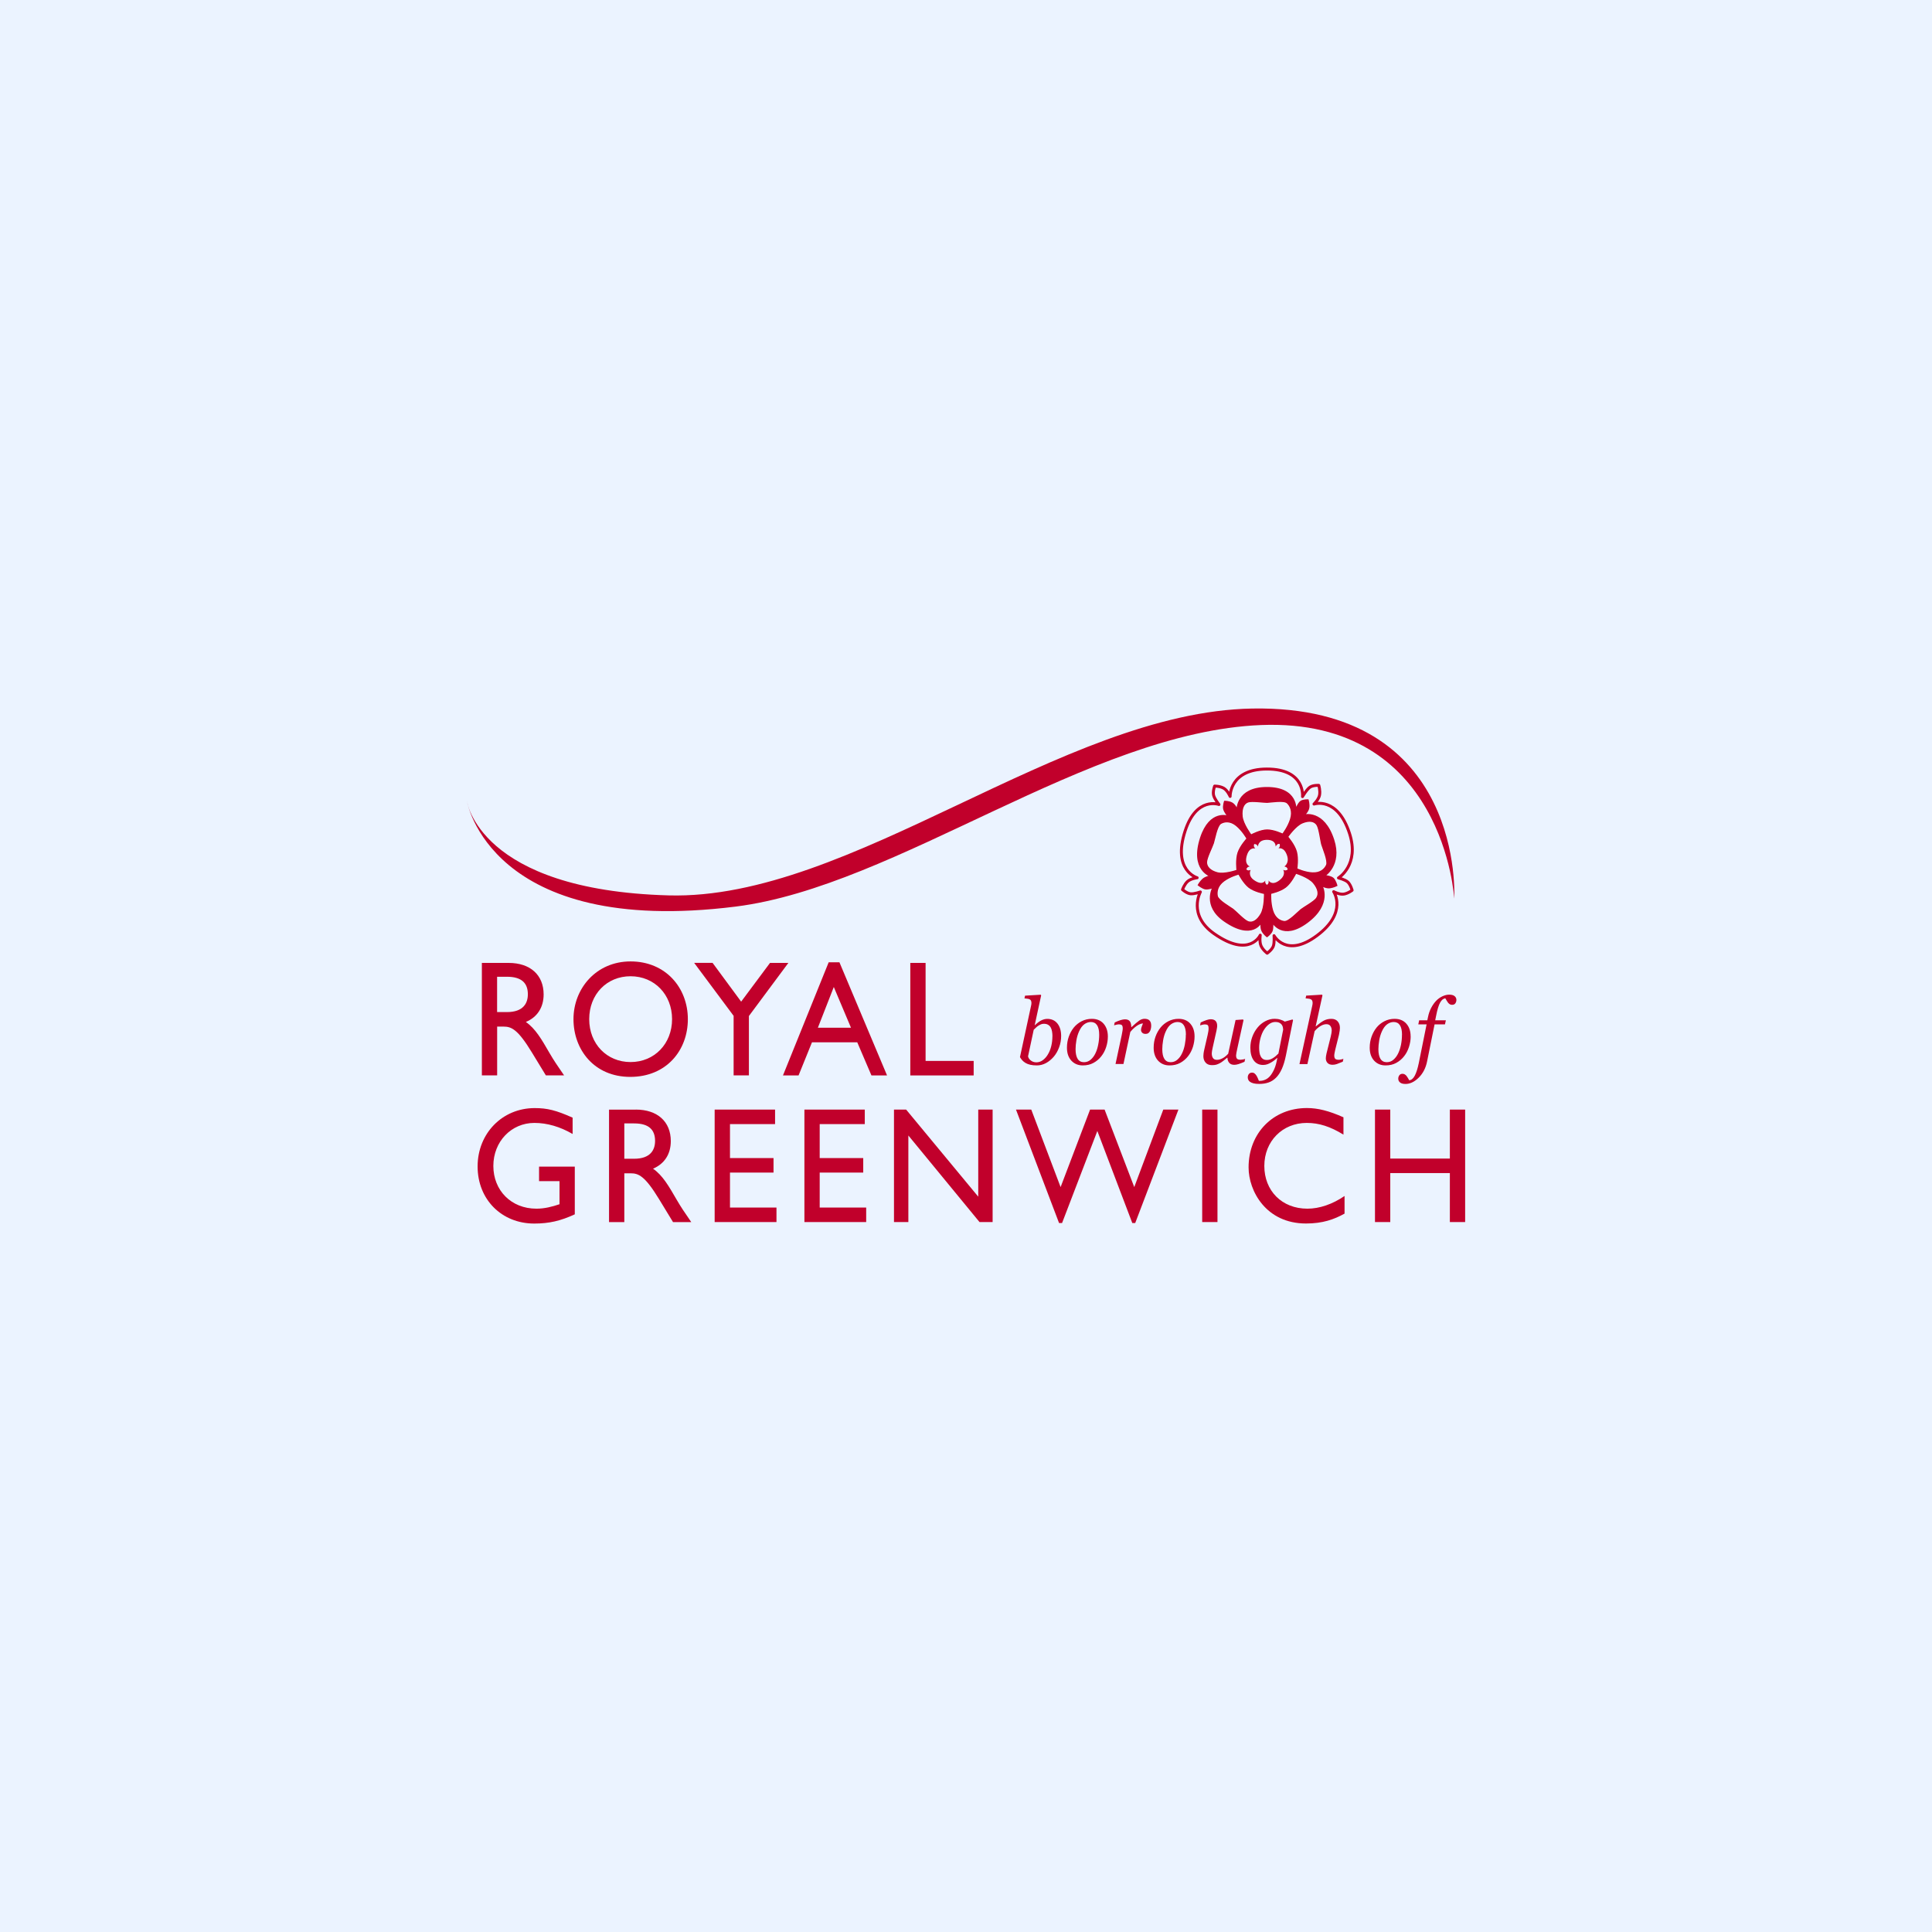 <?xml version="1.0" encoding="UTF-8"?> <svg xmlns="http://www.w3.org/2000/svg" id="Layer_1" viewBox="0 0 426 426"><defs><style>.cls-1{stroke-linecap:round;stroke-width:.65px;}.cls-1,.cls-2{stroke:#c1002b;}.cls-1,.cls-2,.cls-3{fill:none;}.cls-1,.cls-3{stroke-linejoin:round;}.cls-2{stroke-miterlimit:6;stroke-width:.32px;}.cls-3{stroke:#fff;stroke-linecap:square;stroke-width:.16px;}.cls-4{fill:#c1002b;}.cls-5{fill:#ebf3ff;}</style></defs><rect class="cls-5" x="0" y="0" width="426" height="426"></rect><path id="path37883" class="cls-1" d="M289.73,177.29s1.05-.99,1.23-1.98c.18-.99-.17-2.14-.17-2.14,0,0-1.2-.07-1.91.38-.7.43-1.68,2.1-1.68,2.1,0,0,.66-6.1-7.88-6.08-8.25.02-8.08,6.04-8.08,6.04,0,0-.58-1.35-1.43-1.82-.84-.47-1.99-.46-1.99-.46,0,0-.44,1.2-.22,2.04.21.83,1.18,2.02,1.18,2.02,0,0-4.96-1.84-7.46,5.82-2.87,8.77,2.65,10.33,2.65,10.33,0,0-1.4.16-2.12.82-.72.66-1.11,1.8-1.11,1.8,0,0,.96.85,1.79.92.81.07,2.15-.41,2.15-.41,0,0-2.85,5.1,3.05,9.22,7.82,5.47,10.15.31,10.15.31h0s-.23,1.46.18,2.37c.41.91,1.35,1.61,1.35,1.61,0,0,1-.7,1.33-1.5.32-.78.18-2.37.18-2.37,0,0,2.7,5.02,9.46-.01,6.84-5.09,3.69-9.69,3.69-9.69,0,0,1.25.67,2.2.54.95-.13,1.87-.85,1.87-.85,0,0-.32-1.22-.94-1.8-.6-.56-2.07-.92-2.07-.92,0,0,4.69-2.88,2.44-9.8-2.68-8.25-7.82-6.49-7.82-6.49Z"></path><path id="path37895" class="cls-2" d="M287.55,179.74s.85-.8.99-1.6c.15-.8-.14-1.73-.14-1.73,0,0-.97-.05-1.54.3-.56.34-1.18,1.89-1.18,1.89,0,0,.54-4.93-6.36-4.91-6.66.01-6.52,4.88-6.52,4.88,0,0-.47-1.09-1.15-1.47-.68-.38-1.61-.37-1.61-.37,0,0-.33.96-.18,1.65.15.66.95,1.63.95,1.63,0,0-4-1.48-6.03,4.7-2.32,7.08,2.14,8.45,2.14,8.45,0,0-1.07.19-1.68.73-.59.53-.98,1.25-.98,1.25,0,0,.89.72,1.55.82.64.09,1.67-.28,1.67-.28,0,0-2.3,4.02,2.46,7.35,6.32,4.41,8.19.25,8.19.25h0s-.19,1.18.15,1.91c.33.74,1.09,1.3,1.09,1.3,0,0,.8-.56,1.07-1.21.26-.63.15-1.91.15-1.91,0,0,2.18,4.05,7.64-.01,5.52-4.11,3.22-8.08,3.22-8.08,0,0,1.01.54,1.78.43.77-.1,1.5-.47,1.5-.47,0,0-.29-1.09-.79-1.55-.49-.45-1.88-.6-1.88-.6,0,0,3.79-2.32,1.97-7.92-2.17-6.66-6.5-5.43-6.5-5.43Z"></path><path id="path37907" class="cls-3" d="M282.77,183.77s-1.86-.89-3.38-.89-3.51,1.07-3.51,1.07c0,0-1.72-2.32-1.88-3.97-.16-1.66.32-2.71,1.18-3.02.86-.31,3.45.1,4.22.08.78-.03,3.68-.52,4.35.1.64.6,1.22,1.74.7,3.44-.52,1.69-1.67,3.19-1.67,3.19Z"></path><path id="path37919" class="cls-3" d="M274.81,184.91s-1.42,1.54-1.94,3.06c-.52,1.52-.25,3.85-.25,3.85,0,0-2.65.92-4.18.51-1.52-.41-2.29-1.24-2.28-2.2.02-.96,1.27-3.39,1.51-4.17.25-.78.79-3.83,1.58-4.28.75-.43,1.97-.62,3.29.47,1.33,1.1,2.26,2.76,2.26,2.76Z"></path><path id="path37931" class="cls-3" d="M273.1,192.86s.98,1.89,2.19,2.86c1.22.97,3.41,1.38,3.41,1.38,0,0,.06,2.95-.76,4.37-.81,1.42-1.79,1.96-2.66,1.66-.86-.3-2.69-2.27-3.33-2.75-.63-.47-3.23-1.92-3.41-2.84-.17-.89.01-2.17,1.4-3.19,1.38-1.02,3.16-1.48,3.16-1.48Z"></path><path id="path37943" class="cls-3" d="M280.32,197.09s1.99-.43,3.23-1.37c1.24-.94,2.25-3.03,2.25-3.03,0,0,2.68.82,3.72,2.06,1.04,1.24,1.24,2.39.71,3.17-.53.78-2.85,2.04-3.47,2.54-.62.5-2.69,2.7-3.58,2.6-.85-.09-1.96-.66-2.47-2.36-.51-1.69-.41-3.62-.41-3.62Z"></path><path id="path37955" class="cls-3" d="M286.08,191.49s.32-2.13-.09-3.68c-.4-1.56-1.9-3.29-1.9-3.29,0,0,1.66-2.37,3.13-2.97,1.47-.6,2.55-.39,3.06.4.51.8.81,3.54,1.05,4.32.23.78,1.45,3.61,1.05,4.45-.38.81-1.27,1.71-2.95,1.62-1.68-.08-3.35-.86-3.35-.86Z"></path><path class="cls-4" d="M293.96,193.69c-.49-.45-1.88-.6-1.88-.6,0,0,3.79-2.32,1.97-7.92-2.17-6.66-6.5-5.43-6.5-5.43,0,0,.85-.8.99-1.6.15-.8-.14-1.73-.14-1.73,0,0-.97-.05-1.54.3-.56.34-1.18,1.89-1.18,1.89,0,0,.54-4.93-6.36-4.91-6.66.01-6.52,4.88-6.52,4.88,0,0-.47-1.09-1.15-1.47-.68-.38-1.61-.37-1.61-.37,0,0-.33.96-.18,1.65.15.66.95,1.63.95,1.63,0,0-4-1.48-6.03,4.7-2.32,7.08,2.14,8.45,2.14,8.45,0,0-1.07.19-1.68.73-.59.53-.98,1.25-.98,1.25,0,0,.89.72,1.55.82.64.09,1.67-.28,1.67-.28,0,0-2.3,4.02,2.46,7.35,6.32,4.41,8.19.25,8.19.25h0s-.19,1.18.15,1.91c.33.74,1.09,1.3,1.09,1.3,0,0,.8-.56,1.07-1.21.26-.63.15-1.91.15-1.91,0,0,2.18,4.05,7.64-.01,5.52-4.11,3.22-8.07,3.22-8.07,0,0,1.01.54,1.78.43.77-.1,1.5-.47,1.5-.47,0,0-.29-1.09-.79-1.55ZM275.18,176.96c.86-.31,3.45.1,4.22.08.78-.03,3.68-.52,4.35.1.64.6,1.22,1.74.7,3.44-.52,1.69-1.67,3.19-1.67,3.19,0,0-1.86-.89-3.38-.89s-3.51,1.07-3.51,1.07c0,0-1.72-2.32-1.88-3.97-.16-1.66.32-2.71,1.18-3.02ZM266.16,190.12c.02-.96,1.27-3.39,1.51-4.17.25-.78.79-3.83,1.58-4.28.75-.43,1.97-.62,3.29.47,1.33,1.1,2.27,2.76,2.27,2.76,0,0-1.42,1.54-1.94,3.06-.52,1.52-.25,3.85-.25,3.85,0,0-2.65.92-4.18.51-1.52-.41-2.29-1.24-2.28-2.2ZM277.93,201.47c-.81,1.42-1.79,1.96-2.66,1.66-.86-.3-2.69-2.27-3.33-2.75-.63-.47-3.23-1.92-3.41-2.84-.17-.89.01-2.17,1.4-3.19,1.38-1.02,3.16-1.48,3.16-1.48,0,0,.98,1.89,2.19,2.86,1.22.97,3.41,1.38,3.41,1.38,0,0,.06,2.95-.76,4.37ZM279.72,194.16s.04.39-.04.58c-.08.2-.32.37-.32.37,0,0-.23-.17-.33-.39-.1-.22-.04-.58-.04-.58h0s-.57,1.26-2.48-.08c-1.44-1-.74-2.25-.74-2.25,0,0-.34.14-.54.11-.2-.03-.42-.23-.42-.23,0,0,.09-.28.27-.44.18-.16.52-.2.52-.2,0,0-1.34-.38-.64-2.52.61-1.87,1.82-1.42,1.82-1.42,0,0-.24-.29-.29-.5-.05-.21.06-.5.06-.5,0,0,.28,0,.48.11.2.11.35.44.35.44,0,0-.04-1.47,1.97-1.48,2.08,0,1.92,1.49,1.92,1.49,0,0,.24-.41.41-.51.17-.11.47-.09.47-.09,0,0,.09.28.04.52-.04.24-.3.48-.3.48,0,0,1.25-.43,1.91,1.59.55,1.69-.6,2.39-.6,2.39,0,0,.36.09.51.22.15.14.23.44.23.44,0,0-.23.18-.46.21-.23.03-.54-.13-.54-.13,0,0,.77,1.12-.9,2.36-1.65,1.23-2.31,0-2.31,0ZM290.24,197.93c-.53.78-2.85,2.04-3.47,2.54-.62.5-2.69,2.7-3.58,2.6-.85-.09-1.96-.66-2.47-2.36-.51-1.69-.41-3.62-.41-3.62,0,0,1.99-.43,3.23-1.37,1.24-.94,2.25-3.03,2.25-3.03,0,0,2.68.82,3.72,2.06,1.04,1.24,1.24,2.39.71,3.17ZM289.43,192.35c-1.68-.08-3.35-.86-3.35-.86,0,0,.32-2.13-.09-3.68-.4-1.56-1.9-3.29-1.9-3.29,0,0,1.66-2.37,3.13-2.97,1.47-.6,2.55-.39,3.06.4.51.8.81,3.54,1.05,4.32.23.78,1.45,3.61,1.05,4.45-.38.81-1.27,1.71-2.95,1.62Z"></path><path id="path38193" class="cls-4" d="M109.61,223.16h2.17c3.61,0,4.65-1.96,4.61-4.04-.04-2.32-1.34-3.75-4.61-3.75h-2.17v7.78ZM112.16,212.32c4.75,0,7.71,2.65,7.71,6.95,0,2.87-1.41,5.02-3.92,6.07,2.13,1.49,3.44,3.78,5.23,6.87,1,1.71,1.58,2.55,3.2,4.91h-4.02l-3.1-5.09c-3.1-5.09-4.51-5.67-6.23-5.67h-1.41v10.76h-3.37v-24.8h5.92Z"></path><path id="path38199" class="cls-4" d="M139.04,234.18c5.26,0,9.15-4.04,9.15-9.46s-3.89-9.46-9.15-9.46-9.12,4-9.12,9.46,3.89,9.46,9.12,9.46M139.04,211.99c7.74,0,12.63,5.82,12.63,12.73s-4.75,12.73-12.7,12.73-12.52-6-12.52-12.73,4.99-12.73,12.59-12.73"></path><path id="path38205" class="cls-4" d="M169.77,212.32h4.06l-8.7,11.71v13.09h-3.37v-13.13l-8.7-11.68h4.06l6.3,8.55,6.37-8.55Z"></path><path id="path38211" class="cls-4" d="M180.35,226.61h7.29l-3.79-8.98-3.51,8.98ZM195.59,237.13h-3.44l-3.13-7.31h-9.98l-2.96,7.31h-3.44l10.08-24.95h2.37l10.5,24.95Z"></path><path id="path38217" class="cls-4" d="M204.09,233.93h10.6v3.2h-13.97v-24.81h3.37v21.6Z"></path><path id="path38223" class="cls-4" d="M126.75,267.75c-3.13,1.45-5.68,2.04-8.95,2.04-7.19,0-12.49-5.31-12.49-12.59s5.44-12.87,12.59-12.87c2.75,0,4.68.47,8.36,2.11v3.6c-2.75-1.6-5.61-2.44-8.43-2.44-5.09,0-9.05,4.11-9.05,9.49s3.92,9.42,9.5,9.42c1.82,0,3.48-.44,5.09-.98v-5.09h-4.51v-3.2h7.88v10.51Z"></path><path id="path38229" class="cls-4" d="M137.66,255.5h2.17c3.61,0,4.65-1.97,4.61-4.04-.04-2.33-1.34-3.75-4.61-3.75h-2.17v7.78ZM140.2,244.66c4.75,0,7.71,2.65,7.71,6.95,0,2.88-1.41,5.02-3.92,6.08,2.13,1.49,3.44,3.78,5.23,6.87,1,1.71,1.58,2.55,3.2,4.91h-4.02l-3.1-5.09c-3.1-5.09-4.51-5.67-6.23-5.67h-1.41v10.76h-3.37v-24.8s5.92,0,5.92,0Z"></path><path id="path38235" class="cls-4" d="M170.9,247.86h-9.94v7.49h9.6v3.2h-9.6v7.71h10.25v3.2h-13.63v-24.8h13.32v3.2Z"></path><path id="path38241" class="cls-4" d="M190.68,247.86h-9.94v7.49h9.6v3.2h-9.6v7.71h10.25v3.2h-13.62v-24.8h13.31v3.2Z"></path><path id="path38247" class="cls-4" d="M218.87,269.46h-2.89l-15.69-19.09v19.09h-3.17v-24.8h2.68l15.9,19.2v-19.2h3.17v24.8Z"></path><path id="path38253" class="cls-4" d="M250.32,269.68h-.65l-7.71-20.3-7.78,20.3h-.66l-9.5-25.02h3.37l6.47,17.09,6.5-17.09h3.2l6.54,17.09,6.4-17.09h3.34l-9.53,25.02Z"></path><path id="path38257" class="cls-4" d="M268.45,269.46h-3.37v-24.8h3.37v24.8Z"></path><path id="path38263" class="cls-4" d="M296.22,250.18c-2.89-1.78-5.37-2.58-8.08-2.58-5.37,0-9.36,4.04-9.36,9.49s3.85,9.42,9.5,9.42c2.65,0,5.54-.98,8.19-2.8v3.89c-2.31,1.28-4.82,2.18-8.5,2.18-8.81,0-12.66-7.17-12.66-12.37,0-7.56,5.4-13.09,12.87-13.09,2.41,0,4.85.62,8.05,2.04v3.82Z"></path><path id="path38269" class="cls-4" d="M323.06,269.46h-3.37v-10.8h-13.14v10.8h-3.37v-24.8h3.37v10.8h13.14v-10.8h3.37v24.8Z"></path><path id="path38275" class="cls-4" d="M232.06,228.48c0-.35-.03-.7-.09-1.05-.06-.36-.16-.65-.3-.89-.14-.25-.34-.45-.59-.59-.25-.15-.56-.21-.93-.21-.22,0-.43.04-.62.12-.19.08-.39.19-.6.32-.18.12-.36.26-.53.43-.17.17-.33.32-.47.45l-1.25,5.86c.02.13.08.28.17.43.09.16.21.3.36.42.17.15.37.27.59.35.22.08.46.12.72.12.49,0,.96-.15,1.39-.46.43-.31.81-.72,1.12-1.24.35-.56.6-1.2.77-1.9.17-.7.25-1.42.25-2.15M233.98,228.42c0,.88-.15,1.72-.45,2.52-.3.8-.69,1.49-1.19,2.07-.51.59-1.08,1.06-1.71,1.4-.63.34-1.31.51-2.02.51-.54,0-1.01-.05-1.42-.14-.41-.09-.76-.22-1.04-.39-.29-.17-.54-.37-.73-.58-.19-.21-.37-.46-.52-.72l2.42-11.2c.03-.15.05-.28.08-.39.02-.11.03-.22.03-.33,0-.24-.04-.42-.11-.55-.08-.13-.18-.23-.32-.29-.13-.06-.3-.1-.5-.12-.2-.02-.4-.04-.61-.07l.13-.6,3.46-.21.09.15-1.42,6.57h.04c.56-.53,1.05-.89,1.48-1.09.43-.2.84-.3,1.25-.3.95,0,1.69.34,2.24,1.02.54.68.82,1.6.82,2.75"></path><path id="path38281" class="cls-4" d="M242.37,228.16c0-.94-.16-1.64-.47-2.11-.32-.47-.77-.7-1.36-.7-.52,0-1.01.17-1.46.5-.46.34-.85.88-1.18,1.64-.25.57-.44,1.21-.56,1.91-.12.7-.18,1.35-.18,1.94,0,.94.16,1.66.46,2.14.31.49.77.73,1.39.73.55,0,1.05-.18,1.48-.55.43-.37.78-.84,1.05-1.41.27-.55.47-1.19.61-1.9.15-.72.22-1.45.22-2.2M244.28,228.53c0,.78-.12,1.55-.37,2.33-.25.78-.61,1.46-1.08,2.05-.48.61-1.06,1.1-1.73,1.46-.68.37-1.46.55-2.35.55-1.03,0-1.87-.35-2.52-1.05-.65-.71-.97-1.66-.97-2.85,0-.88.14-1.7.41-2.45.27-.76.64-1.42,1.1-2,.47-.57,1.05-1.04,1.73-1.39.69-.35,1.43-.53,2.24-.53,1.11,0,1.98.36,2.6,1.07.62.72.94,1.65.94,2.81"></path><path id="path38287" class="cls-4" d="M253.83,226.26c0,.18-.02.39-.08.61-.05.22-.12.4-.21.55-.11.18-.23.31-.37.41-.14.09-.33.14-.58.14-.33,0-.59-.09-.75-.27-.17-.18-.25-.38-.25-.59s.05-.44.14-.69c.09-.25.19-.51.29-.76-.08,0-.2.02-.37.06-.17.04-.38.13-.62.25-.24.12-.51.32-.82.57-.31.25-.63.58-.98,1l-1.51,7.07h-1.75l1.37-6.4c.03-.16.07-.39.13-.71.06-.32.09-.55.09-.7,0-.37-.06-.62-.18-.74-.12-.13-.36-.19-.71-.19-.14,0-.31.03-.52.08-.21.05-.38.09-.5.13l.14-.63c.49-.23.92-.4,1.3-.52.37-.11.69-.17.96-.17.5,0,.86.15,1.07.43.21.28.32.72.32,1.29h.05c.74-.68,1.3-1.16,1.69-1.43.38-.27.78-.41,1.2-.41.2,0,.39.03.58.08.19.05.35.14.48.27.14.14.23.3.3.48.06.18.1.44.1.79"></path><path id="path38293" class="cls-4" d="M261.49,228.16c0-.94-.16-1.64-.47-2.11-.32-.47-.77-.7-1.36-.7-.52,0-1,.17-1.46.5-.46.34-.85.88-1.18,1.64-.26.57-.44,1.21-.56,1.91-.12.7-.18,1.35-.18,1.94,0,.94.15,1.66.46,2.14.31.49.77.73,1.39.73.55,0,1.05-.18,1.47-.55.43-.37.78-.84,1.04-1.41.27-.55.47-1.19.61-1.9.14-.72.22-1.45.22-2.2M263.4,228.53c0,.78-.13,1.55-.37,2.33-.25.78-.61,1.46-1.08,2.05-.48.61-1.06,1.1-1.73,1.46-.68.37-1.46.55-2.35.55-1.03,0-1.87-.35-2.52-1.05-.65-.71-.97-1.66-.97-2.85,0-.88.14-1.7.41-2.45.27-.76.64-1.42,1.11-2,.46-.57,1.04-1.04,1.73-1.39.69-.35,1.43-.53,2.23-.53,1.11,0,1.98.36,2.6,1.07.63.72.94,1.65.94,2.81"></path><path id="path38299" class="cls-4" d="M270.64,233.23h-.06c-.29.25-.56.47-.82.67-.26.21-.52.38-.77.52-.3.16-.57.27-.81.34-.25.07-.56.1-.95.1-.6,0-1.07-.18-1.39-.55-.33-.37-.5-.85-.5-1.44,0-.16.01-.35.04-.56.02-.22.08-.54.18-.97l.72-3.13c.06-.29.11-.55.15-.77.04-.22.06-.44.06-.64,0-.37-.06-.62-.17-.74-.11-.12-.35-.18-.7-.18-.14,0-.31.03-.52.08-.21.05-.37.1-.49.13l.14-.64c.49-.23.91-.41,1.29-.53.37-.12.67-.18.89-.18.5,0,.86.12,1.1.37.23.25.35.6.35,1.05,0,.12,0,.28-.04.49-.03.2-.06.41-.11.61l-.82,3.66c-.06.28-.11.54-.16.78-.04.24-.06.42-.06.55,0,.44.09.79.27,1.05.18.26.46.39.86.39s.81-.11,1.23-.33c.42-.22.84-.56,1.26-1.01l1.63-7.44,1.64-.12.11.15-1.39,6.36c-.06.27-.12.54-.17.82-.05.27-.08.47-.08.58,0,.38.08.63.23.77.15.14.41.2.76.2.12,0,.29-.02.5-.06.22-.04.39-.08.51-.13l-.14.64c-.52.22-.95.39-1.3.5-.34.11-.67.17-.96.17-.51,0-.88-.15-1.13-.46-.25-.31-.37-.67-.37-1.09"></path><path id="path38305" class="cls-4" d="M282.92,226.97c0-.18-.03-.37-.08-.57-.05-.19-.15-.38-.29-.54-.14-.16-.31-.28-.52-.38-.21-.09-.48-.14-.81-.14-.48,0-.93.15-1.36.46-.43.31-.81.73-1.15,1.26-.32.5-.58,1.11-.77,1.82-.2.71-.3,1.43-.3,2.15,0,.39.03.75.08,1.07.05.33.14.61.28.85.13.25.3.43.52.57.21.14.5.2.84.2.44,0,.87-.13,1.3-.4.43-.27.84-.61,1.23-1.02l1.06-5.34ZM281.67,233.29l-.06-.02c-.12.1-.3.25-.53.45-.23.19-.47.36-.72.5-.29.18-.58.32-.87.43-.3.11-.62.17-.97.17-.9,0-1.6-.34-2.09-1.02-.49-.67-.73-1.6-.73-2.79,0-.82.14-1.61.42-2.38.28-.77.67-1.46,1.17-2.06.47-.58,1.04-1.05,1.7-1.4.66-.35,1.35-.53,2.07-.53.45,0,.87.06,1.27.19.4.12.72.26.96.43l1.71-.47.11.15-1.57,7.79c-.24,1.18-.54,2.18-.91,2.99-.37.81-.8,1.46-1.29,1.93-.5.49-1.05.84-1.65,1.04-.6.21-1.28.31-2.04.31-.52,0-.94-.04-1.27-.13-.33-.09-.58-.2-.77-.34-.19-.14-.31-.29-.38-.47-.07-.18-.1-.34-.1-.5,0-.3.09-.55.25-.75.17-.2.4-.3.69-.3.23,0,.43.07.59.21.16.14.29.29.39.46.11.17.21.37.31.61.1.23.17.41.22.53h.29c.34,0,.71-.08,1.1-.25.39-.16.75-.43,1.07-.8.33-.38.64-.9.93-1.54.29-.64.51-1.47.68-2.47"></path><path id="path38311" class="cls-4" d="M296.22,233.47l-.14.63c-.56.24-1,.41-1.31.52-.31.11-.63.16-.94.16-.5,0-.87-.14-1.12-.41-.25-.27-.37-.61-.37-1.01,0-.14.01-.31.04-.48.02-.18.07-.38.12-.62l.92-3.68c.07-.28.12-.54.16-.77.04-.23.06-.41.06-.55,0-.44-.1-.79-.3-1.05-.2-.26-.49-.38-.88-.38s-.82.13-1.28.4c-.46.27-.9.65-1.31,1.14l-1.59,7.26h-1.75l2.79-12.74c.03-.15.06-.28.08-.39.02-.11.03-.22.03-.34,0-.24-.04-.42-.11-.55-.07-.13-.18-.23-.32-.29-.12-.06-.28-.1-.49-.12-.21-.02-.42-.04-.63-.07l.13-.6,3.49-.21.1.15-1.5,6.84h.04c.64-.55,1.21-.96,1.71-1.24.5-.28,1.07-.42,1.71-.42.59,0,1.06.18,1.39.55.33.37.5.85.5,1.44,0,.12-.02.33-.05.63-.04.3-.09.6-.16.9l-.79,3.17c-.05.21-.11.45-.16.73-.05.27-.09.49-.09.64,0,.38.08.63.23.77.16.13.41.2.77.2.12,0,.29-.02.51-.07.22-.04.39-.09.51-.13"></path><path id="path38317" class="cls-4" d="M309.14,228.16c0-.94-.16-1.64-.47-2.11-.31-.47-.77-.7-1.36-.7-.52,0-1,.17-1.46.5-.46.34-.85.88-1.18,1.64-.25.57-.44,1.21-.56,1.91-.11.7-.18,1.35-.18,1.94,0,.94.16,1.66.46,2.14.31.49.77.73,1.39.73.56,0,1.05-.18,1.47-.55.43-.37.78-.84,1.05-1.41.27-.55.47-1.19.62-1.9.14-.72.21-1.45.21-2.2M311.05,228.53c0,.78-.13,1.55-.38,2.33-.25.78-.61,1.46-1.08,2.05-.48.61-1.06,1.1-1.73,1.46-.67.37-1.46.55-2.35.55-1.03,0-1.87-.35-2.52-1.05-.65-.71-.97-1.66-.97-2.85,0-.88.14-1.7.41-2.45.27-.76.64-1.42,1.1-2,.47-.57,1.04-1.04,1.73-1.39.69-.35,1.43-.53,2.24-.53,1.11,0,1.97.36,2.6,1.07.63.72.94,1.65.94,2.81"></path><path id="path38323" class="cls-4" d="M316.32,225.87l-1.65,8.16c-.29,1.46-.91,2.66-1.85,3.59-.94.93-1.91,1.39-2.91,1.39-.55,0-.95-.11-1.21-.33-.26-.22-.39-.5-.39-.83,0-.28.08-.54.24-.75.16-.22.4-.33.7-.33.19,0,.37.05.51.14.15.09.28.21.39.35.09.11.19.26.3.45.11.19.2.35.28.49.48-.04.89-.38,1.23-1.03.34-.65.63-1.57.88-2.77l1.72-8.53h-1.83l.19-.9h1.8l.14-.67c.15-.77.39-1.45.71-2.07.32-.61.69-1.13,1.1-1.56.4-.42.87-.75,1.38-.99.51-.24,1.01-.36,1.48-.36.55,0,.95.11,1.21.33.26.22.39.5.39.83,0,.28-.08.53-.23.75-.15.22-.39.33-.72.33-.2,0-.36-.04-.51-.13-.14-.09-.27-.2-.39-.35-.12-.17-.22-.32-.3-.46-.08-.14-.17-.31-.28-.48-.43.02-.81.32-1.14.9-.33.58-.63,1.55-.89,2.89l-.21,1.04h2.35l-.2.9h-2.32Z"></path><path id="path38329" class="cls-4" d="M102.94,176.59s2.55,19.67,44.46,20.84c40.3,1.12,86.55-40.46,128.72-41.2,47.14-.83,44.53,41.92,44.53,41.92,0,0-2.12-39.9-42.61-38.28-38.07,1.53-80.29,35.57-115.83,40.03-54.22,6.8-59.27-23.3-59.27-23.3"></path></svg> 